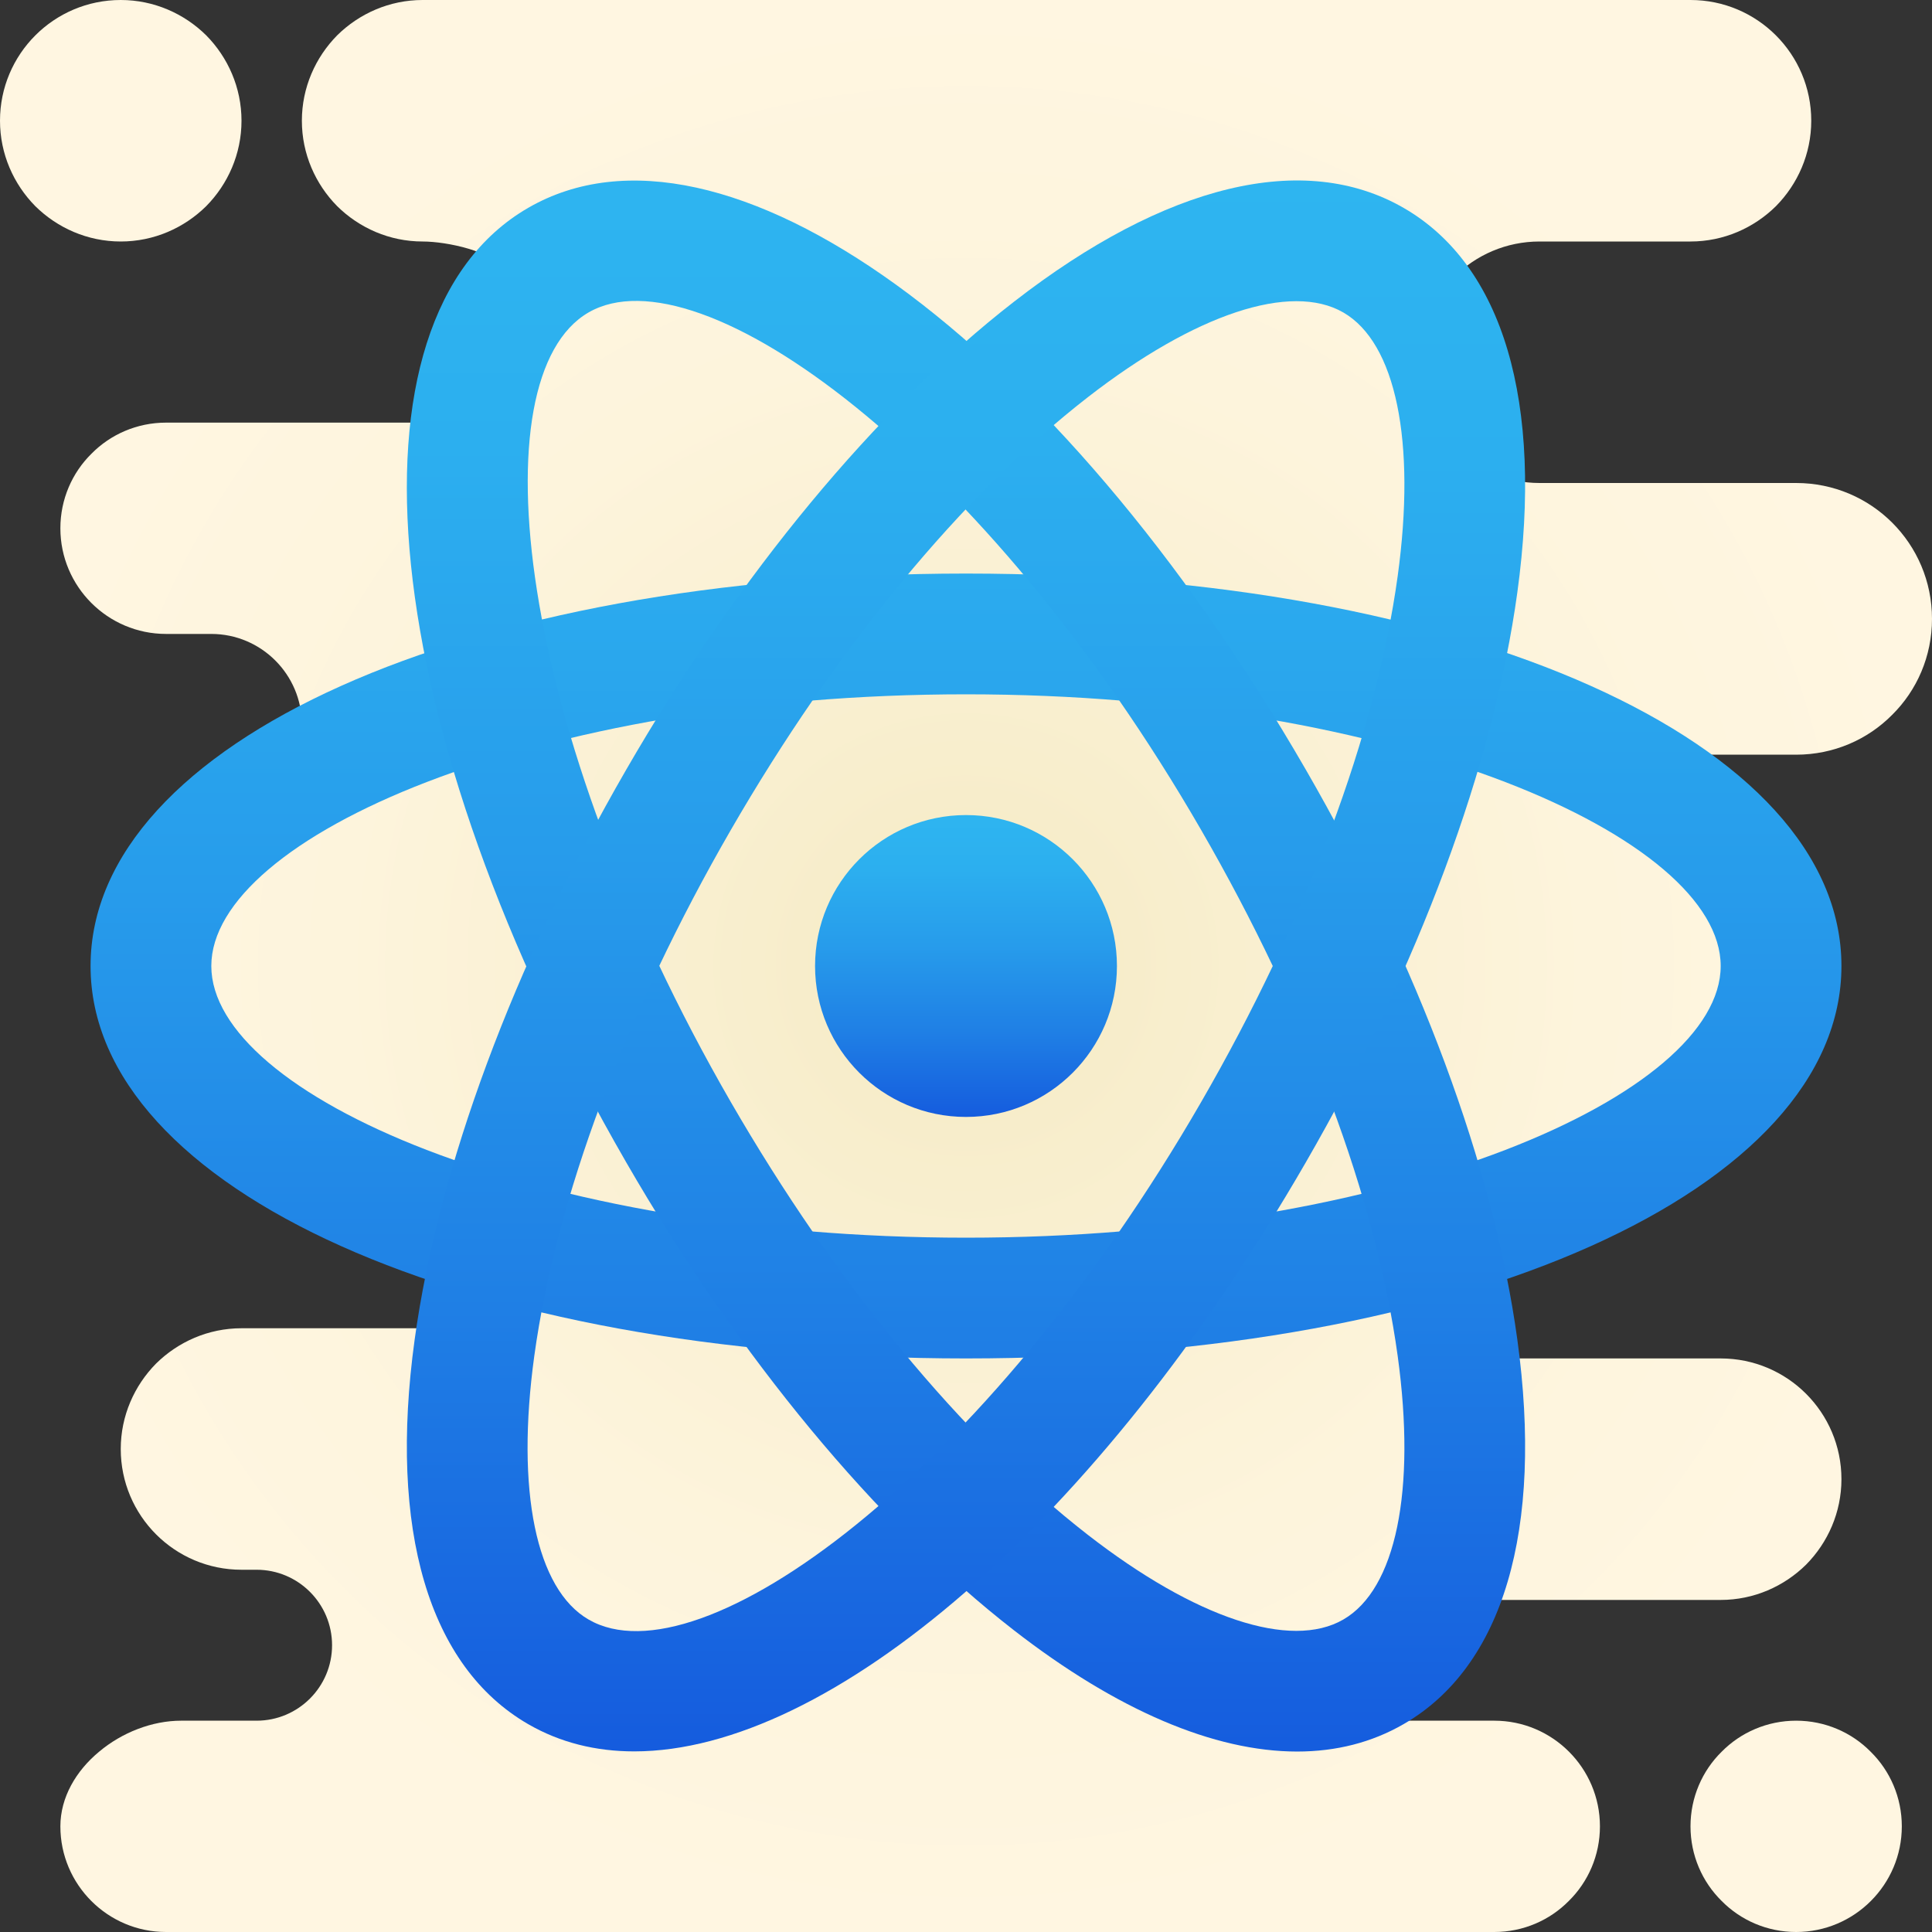 <svg xmlns="http://www.w3.org/2000/svg" viewBox="0 0 64 64" width="64px" height="64px"><rect x="0" y="0" width="64" height="64" fill="#333333" stroke="none"/><radialGradient id="rQqjnSUGxprE2SEHQ~MXka" cx="32" cy="1758" r="32" gradientTransform="translate(0 -1726)" gradientUnits="userSpaceOnUse"><stop offset="0" stop-color="#f4e9c3"/><stop offset=".219" stop-color="#f8eecd"/><stop offset=".644" stop-color="#fdf4dc"/><stop offset="1" stop-color="#fff6e1"/></radialGradient><path fill="url(#rQqjnSUGxprE2SEHQ~MXka)" d="M61.97,58.03C61.34,57.39,60.46,57,59.5,57s-1.84,0.39-2.47,1.03	C56.39,58.66,56,59.54,56,60.5s0.39,1.84,1.03,2.47C57.66,63.61,58.54,64,59.5,64c1.93,0,3.5-1.57,3.5-3.5	C63,59.54,62.61,58.66,61.97,58.03z M56.5,25h3c1.24,0,2.37-0.5,3.18-1.32C63.5,22.87,64,21.74,64,20.5c0-2.49-2.01-4.5-4.5-4.5H51	c-1.1,0-2.1-0.45-2.83-1.17C47.45,14.1,47,13.1,47,12c0-2.21,1.79-4,4-4h5c1.1,0,2.1-0.45,2.83-1.17C59.55,6.1,60,5.1,60,4	c0-2.21-1.79-4-4-4H14c-1.1,0-2.1,0.45-2.83,1.17C10.45,1.9,10,2.9,10,4s0.45,2.1,1.17,2.83C11.9,7.55,12.9,8,14,8	c0.83,0,2.33,0.34,2.62,0.88C16.92,9.42,17,10.17,17,11c0,1.66-1.34,3-3,3H5.5c-0.96,0-1.84,0.39-2.47,1.03	C2.39,15.66,2,16.54,2,17.5C2,19.43,3.57,21,5.5,21H7c0.83,0,1.58,0.34,2.12,0.88C9.66,22.42,10,23.17,10,24c0,1.66-2.34,3-4,3v10	l9,3c0.96,0,2.34-2.61,2.97-1.97C18.61,38.66,19,39.54,19,40.5c0,1.93-1.57,3.5-3.5,3.5H8c-1.1,0-2.1,0.45-2.83,1.17	C4.45,45.9,4,46.9,4,48c0,2.21,1.79,4,4,4l0,0c0.08,0,0.42,0,0.5,0c1.38,0,2.5,1.12,2.5,2.5S9.88,57,8.5,57C8.42,57,6,57,6,57	c-0.96,0-1.96,0.39-2.72,1.03C2.52,58.66,2,59.54,2,60.5C2,62.43,3.57,64,5.5,64h44c0.96,0,1.84-0.39,2.47-1.03	C52.61,62.34,53,61.46,53,60.5c0-1.93-1.57-3.5-3.5-3.5H46c-0.55,0-1.05-0.22-1.41-0.59C44.22,56.05,44,55.55,44,55c0-1.1,1.9-2,3-2	h10c1.1,0,2.1-0.45,2.83-1.17C60.55,51.1,61,50.1,61,49c0-2.21-1.79-4-4-4h-7.5c-0.69,0-1.32-0.28-1.77-0.73S47,43.19,47,42.5	c0-1.38,1.12-2.5,2.5-2.5H53c1.1,0,2.1-0.45,2.83-1.17C56.55,38.1,57,37.1,57,36c0-2.21,3.21-4,1-4h1.5c-0.96,0-1.84-0.39-2.47-1.03	C56.39,30.34,56,29.46,56,28.5C56,26.57,54.57,25,56.5,25z M6.83,1.17C6.1,0.45,5.1,0,4,0C1.79,0,0,1.79,0,4	c0,1.1,0.45,2.1,1.17,2.83C1.9,7.55,2.9,8,4,8s2.1-0.45,2.83-1.17C7.55,6.1,8,5.1,8,4S7.55,1.9,6.83,1.17z"/><linearGradient id="rQqjnSUGxprE2SEHQ~MXkb" x1="32" x2="32" y1="58.447" y2="7.25" gradientUnits="userSpaceOnUse"><stop offset="0" stop-color="#155cde"/><stop offset=".278" stop-color="#1f7fe5"/><stop offset=".569" stop-color="#279ceb"/><stop offset=".82" stop-color="#2cafef"/><stop offset="1" stop-color="#2eb5f0"/></linearGradient><path fill="url(#rQqjnSUGxprE2SEHQ~MXkb)" d="M32,45C15.467,45,3,39.411,3,32s12.467-13,29-13c16.532,0,29,5.589,29,13S48.532,45,32,45z M32,23c-14.309,0-25,4.751-25,9c0,4.248,10.691,9,25,9s25-4.752,25-9C57,27.751,46.309,23,32,23z"/><linearGradient id="rQqjnSUGxprE2SEHQ~MXkc" x1="31.999" x2="31.999" y1="58.191" y2="5.21" gradientUnits="userSpaceOnUse"><stop offset="0" stop-color="#155cde"/><stop offset=".278" stop-color="#1f7fe5"/><stop offset=".569" stop-color="#279ceb"/><stop offset=".82" stop-color="#2cafef"/><stop offset="1" stop-color="#2eb5f0"/></linearGradient><path fill="url(#rQqjnSUGxprE2SEHQ~MXkc)" d="M42.969,58.022c-2.744,0-5.962-1.361-9.386-4.021c-4.549-3.533-9.109-9.038-12.842-15.503	c-8.266-14.317-9.66-27.908-3.242-31.614l0,0c6.417-3.706,17.492,4.297,25.759,18.614c3.732,6.465,6.22,13.167,7.005,18.872	c0.869,6.314-0.468,10.84-3.764,12.742C45.445,57.722,44.259,58.022,42.969,58.022z M19.499,10.349	c-3.679,2.124-2.448,13.759,4.706,26.15c3.48,6.027,7.682,11.121,11.831,14.344c3.559,2.763,6.721,3.815,8.463,2.806	c1.742-1.005,2.415-4.27,1.801-8.732c-0.716-5.204-3.026-11.39-6.507-17.417C32.64,15.109,23.183,8.228,19.499,10.349L19.499,10.349	z"/><linearGradient id="rQqjnSUGxprE2SEHQ~MXkd" x1="32" x2="32" y1="57.809" y2="5.933" gradientUnits="userSpaceOnUse"><stop offset="0" stop-color="#155cde"/><stop offset=".278" stop-color="#1f7fe5"/><stop offset=".569" stop-color="#279ceb"/><stop offset=".82" stop-color="#2cafef"/><stop offset="1" stop-color="#2eb5f0"/></linearGradient><path fill="url(#rQqjnSUGxprE2SEHQ~MXkd)" d="M21.01,58.017c-1.274,0-2.456-0.292-3.511-0.901c-3.295-1.903-4.632-6.428-3.763-12.742	c0.785-5.706,3.272-12.408,7.005-18.872l0,0c3.732-6.464,8.293-11.97,12.842-15.502c5.032-3.91,9.619-5.016,12.916-3.112	c3.296,1.902,4.633,6.428,3.764,12.742c-0.785,5.706-3.272,12.408-7.005,18.872C36.351,50.463,27.484,58.017,21.01,58.017z M24.205,27.501c-3.479,6.026-5.79,12.212-6.506,17.417c-0.614,4.463,0.059,7.728,1.8,8.732c3.681,2.129,13.141-4.758,20.294-17.149	c3.48-6.027,5.791-12.212,6.507-17.417c0.614-4.462-0.059-7.727-1.801-8.733c-1.738-1.004-4.904,0.044-8.463,2.807	C31.887,16.38,27.685,21.474,24.205,27.501L24.205,27.501z"/><linearGradient id="rQqjnSUGxprE2SEHQ~MXke" x1="32" x2="32" y1="29" y2="39" gradientTransform="matrix(1 0 0 -1 0 66)" gradientUnits="userSpaceOnUse"><stop offset="0" stop-color="#155cde"/><stop offset=".278" stop-color="#1f7fe5"/><stop offset=".569" stop-color="#279ceb"/><stop offset=".82" stop-color="#2cafef"/><stop offset="1" stop-color="#2eb5f0"/></linearGradient><circle cx="32" cy="32" r="5" fill="url(#rQqjnSUGxprE2SEHQ~MXke)"/></svg>